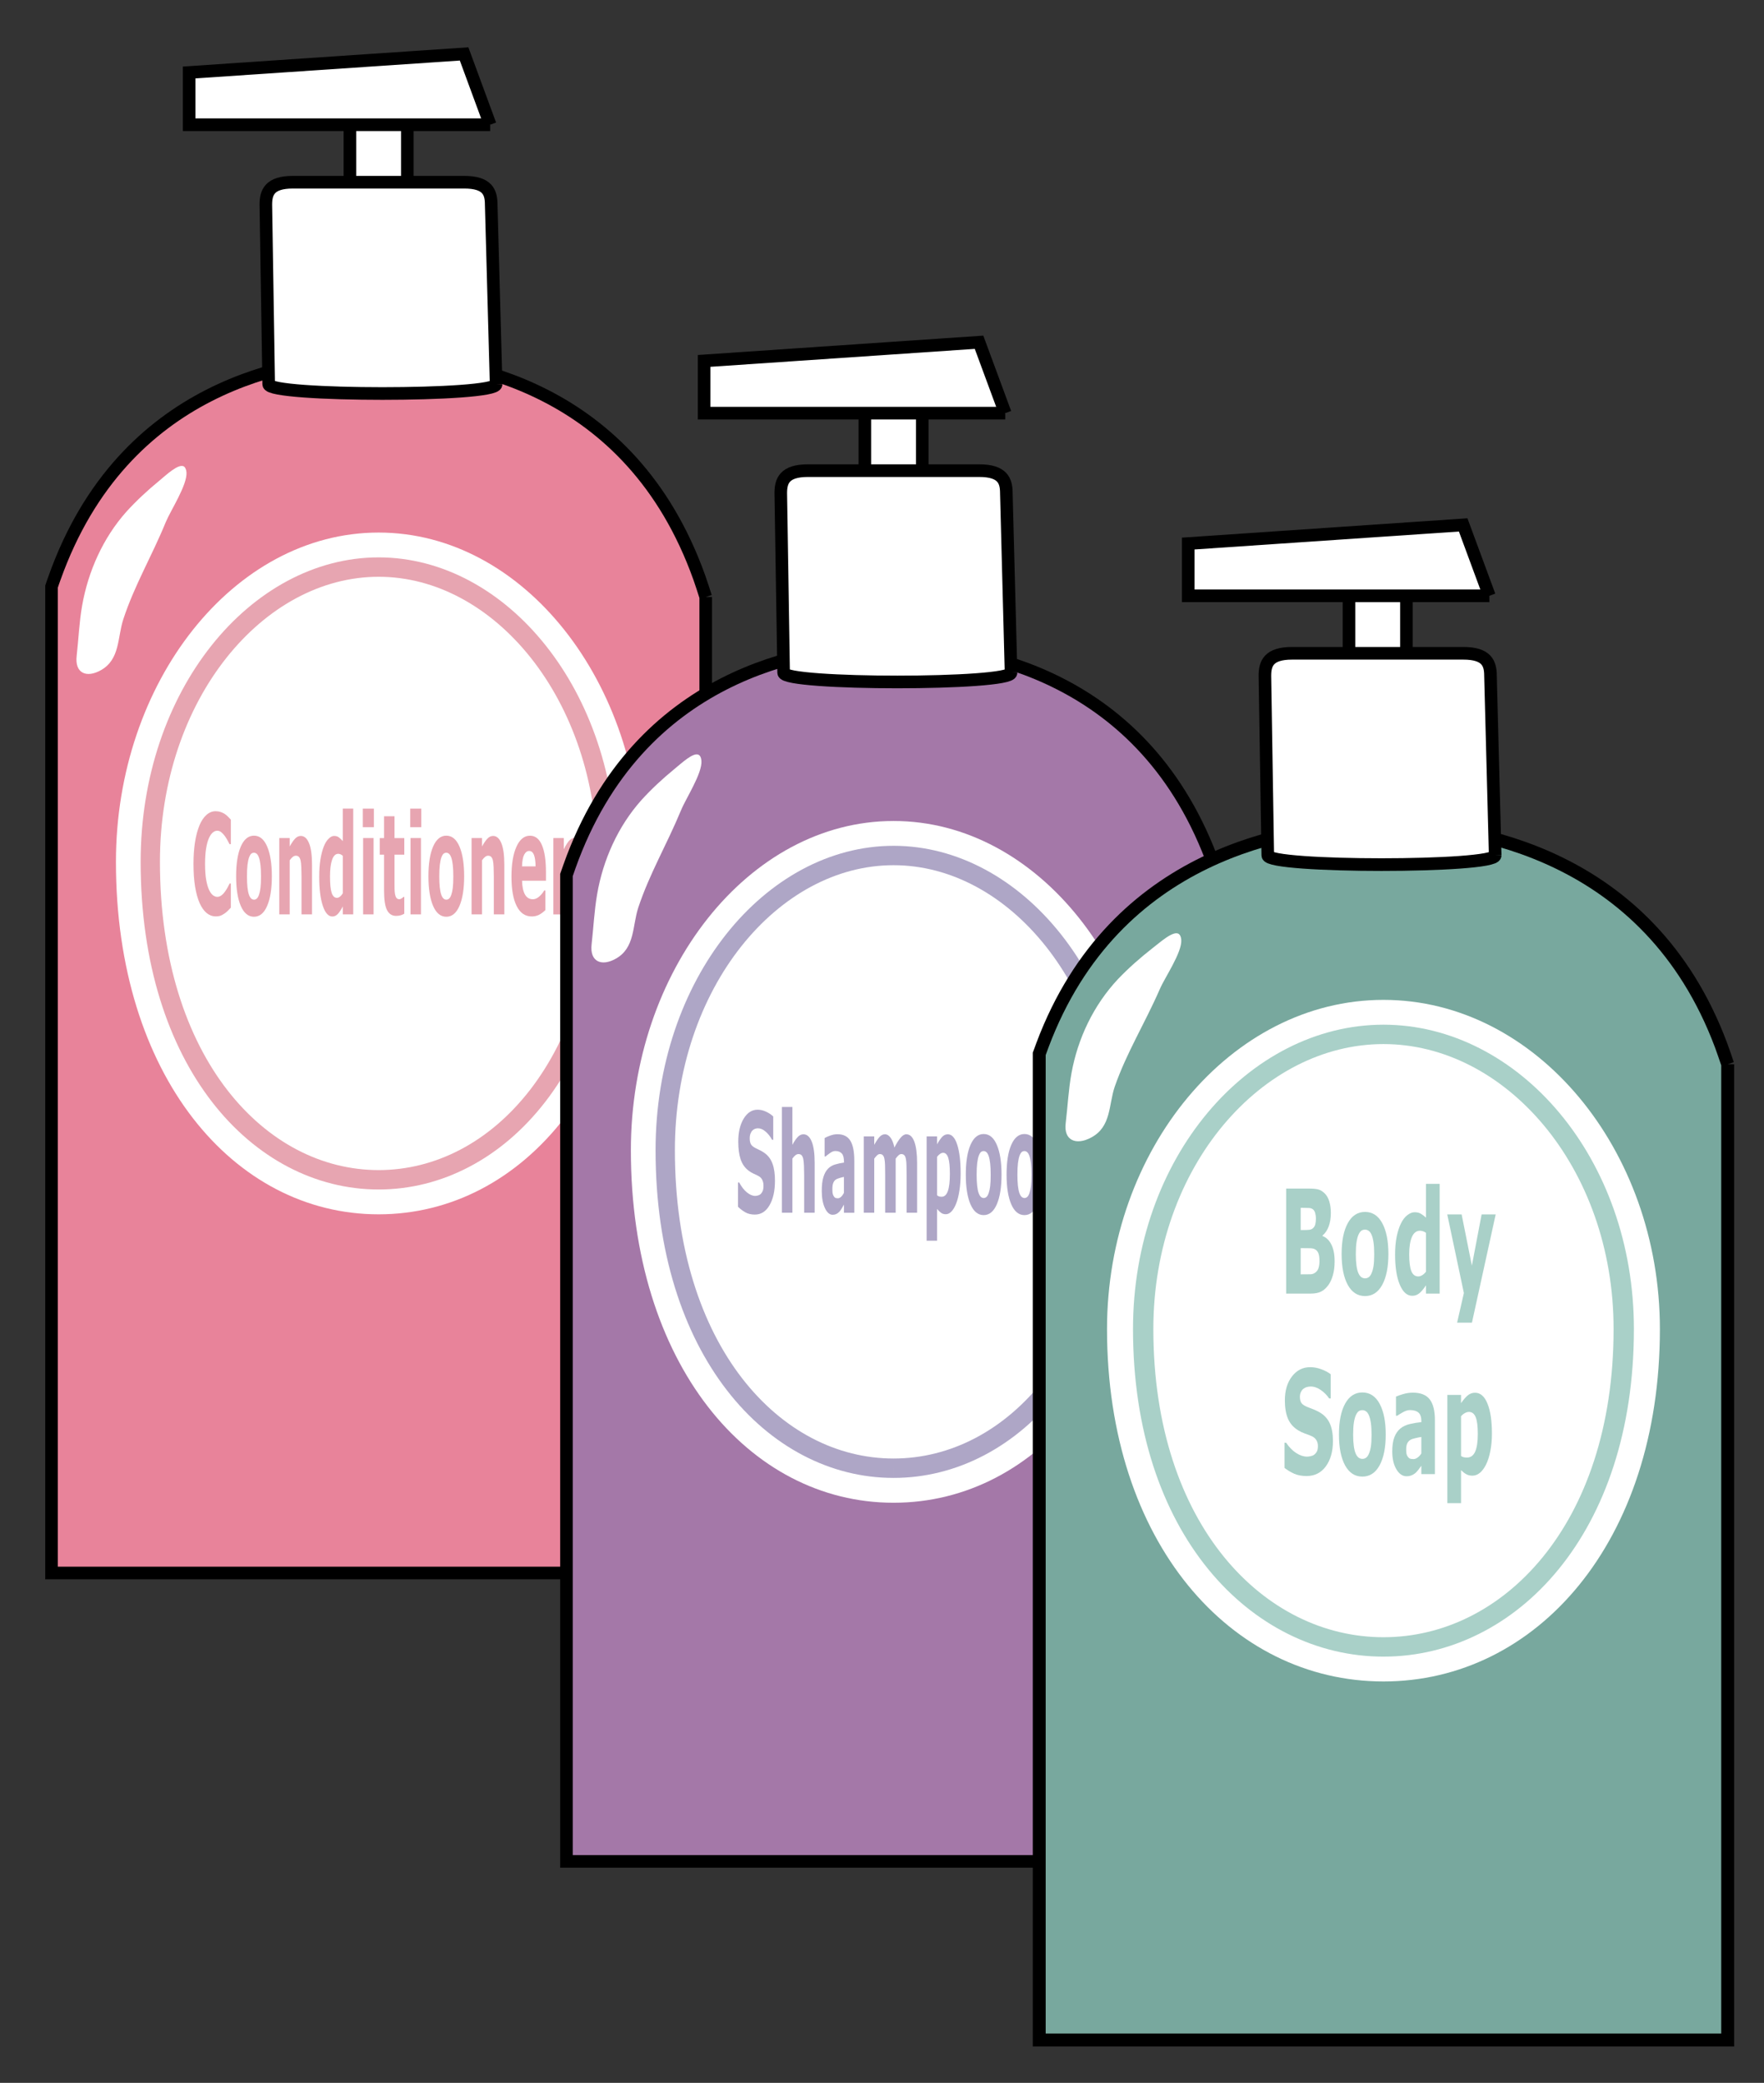 <?xml version="1.0" encoding="UTF-8" standalone="no"?>
<svg
   xmlns:dc="http://purl.org/dc/elements/1.1/"
   xmlns:cc="http://creativecommons.org/ns#"
   xmlns:rdf="http://www.w3.org/1999/02/22-rdf-syntax-ns#"
   xmlns:svg="http://www.w3.org/2000/svg"
   xmlns="http://www.w3.org/2000/svg"
   xmlns:sodipodi="http://sodipodi.sourceforge.net/DTD/sodipodi-0.dtd"
   xmlns:inkscape="http://www.inkscape.org/namespaces/inkscape"
   version="1.1"
   x="0"
   y="0"
   width="610"
   height="720"
   viewBox="0 0 610 720"
   id="svg29923"
   inkscape:version="0.91 r13725"
   sodipodi:docname="shampooconditionerbodysoap.svg">
  <rect x="0" y="0" width="610" height="720" fill="#333333" stroke="none"/>
  <sodipodi:namedview
     pagecolor="#ffffff"
     bordercolor="#666666"
     borderopacity="1"
     objecttolerance="10"
     gridtolerance="10"
     guidetolerance="10"
     inkscape:pageopacity="0"
     inkscape:pageshadow="2"
     inkscape:window-width="1916"
     inkscape:window-height="1035"
     id="namedview30123"
     showgrid="false"
     fit-margin-top="0"
     fit-margin-left="0"
     fit-margin-right="0"
     fit-margin-bottom="0"
     inkscape:zoom="0.45608387"
     inkscape:cx="173.84821"
     inkscape:cy="417.15891"
     inkscape:window-x="4"
     inkscape:window-y="1"
     inkscape:window-maximized="1"
     inkscape:current-layer="Layer_2_copy" />
  <defs
     id="defs29925">
    <clipPath
       id="Clip_1">
      <path
         d="m 2.944,369.232 497.42,0 0,121.89 -497.42,0 z"
         id="path29928"
         inkscape:connector-curvature="0" />
    </clipPath>
    <linearGradient
       id="Gradient_1"
       gradientUnits="userSpaceOnUse"
       x1="456.524"
       y1="153.603"
       x2="492.71"
       y2="153.603"
       gradientTransform="translate(2.456,-0.019)">
      <stop
         offset="0"
         stop-color="#917E70"
         id="stop29931" />
      <stop
         offset="1"
         stop-color="#725D50"
         id="stop29933" />
    </linearGradient>
    <linearGradient
       id="Gradient_2"
       gradientUnits="userSpaceOnUse"
       x1="563.523"
       y1="140.825"
       x2="594.704"
       y2="140.825"
       gradientTransform="translate(2.456,-0.019)">
      <stop
         offset="0"
         stop-color="#917E70"
         id="stop29936" />
      <stop
         offset="1"
         stop-color="#725D50"
         id="stop29938" />
    </linearGradient>
    <linearGradient
       id="Gradient_3"
       gradientUnits="userSpaceOnUse"
       x1="565.491"
       y1="122.697"
       x2="588.761"
       y2="122.697"
       gradientTransform="translate(2.456,-0.019)">
      <stop
         offset="0"
         stop-color="#917E70"
         id="stop29941" />
      <stop
         offset="1"
         stop-color="#725D50"
         id="stop29943" />
    </linearGradient>
    <linearGradient
       id="Gradient_4"
       gradientUnits="userSpaceOnUse"
       x1="562.796"
       y1="116.637"
       x2="579.757"
       y2="116.637"
       gradientTransform="translate(2.456,-0.019)">
      <stop
         offset="0"
         stop-color="#917E70"
         id="stop29946" />
      <stop
         offset="1"
         stop-color="#725D50"
         id="stop29948" />
    </linearGradient>
    <linearGradient
       id="Gradient_5"
       gradientUnits="userSpaceOnUse"
       x1="479.168"
       y1="154.455"
       x2="581.146"
       y2="154.455"
       gradientTransform="translate(2.456,-0.019)">
      <stop
         offset="0"
         stop-color="#917E70"
         id="stop29951" />
      <stop
         offset="1"
         stop-color="#725D50"
         id="stop29953" />
    </linearGradient>
    <linearGradient
       id="Gradient_6"
       gradientUnits="userSpaceOnUse"
       x1="318.091"
       y1="133.356"
       x2="340.637"
       y2="133.356"
       gradientTransform="translate(2.456,-0.019)">
      <stop
         offset="0"
         stop-color="#F7CEB9"
         id="stop29956" />
      <stop
         offset="0.614"
         stop-color="#F7CEB9"
         id="stop29958" />
      <stop
         offset="1"
         stop-color="#EFA489"
         id="stop29960" />
    </linearGradient>
    <linearGradient
       id="Gradient_7"
       gradientUnits="userSpaceOnUse"
       x1="313.898"
       y1="123.22"
       x2="325.918"
       y2="123.22"
       gradientTransform="translate(2.456,-0.019)">
      <stop
         offset="0"
         stop-color="#F7CEB9"
         id="stop29963" />
      <stop
         offset="0.614"
         stop-color="#F7CEB9"
         id="stop29965" />
      <stop
         offset="1"
         stop-color="#EFA489"
         id="stop29967" />
    </linearGradient>
    <linearGradient
       id="Gradient_8"
       gradientUnits="userSpaceOnUse"
       x1="503.343"
       y1="244.716"
       x2="516.987"
       y2="214.699"
       gradientTransform="translate(2.456,-0.019)">
      <stop
         offset="0"
         stop-color="#F7CEB9"
         id="stop29970" />
      <stop
         offset="0.614"
         stop-color="#F7CEB9"
         id="stop29972" />
      <stop
         offset="1"
         stop-color="#EFA489"
         id="stop29974" />
    </linearGradient>
    <linearGradient
       id="Gradient_9"
       gradientUnits="userSpaceOnUse"
       x1="367.294"
       y1="231.508"
       x2="380.752"
       y2="203.844"
       gradientTransform="translate(2.456,-0.019)">
      <stop
         offset="0"
         stop-color="#F7CEB9"
         id="stop29977" />
      <stop
         offset="0.614"
         stop-color="#F7CEB9"
         id="stop29979" />
      <stop
         offset="1"
         stop-color="#EFA489"
         id="stop29981" />
    </linearGradient>
    <linearGradient
       id="Gradient_10"
       gradientUnits="userSpaceOnUse"
       x1="536.041"
       y1="183.199"
       x2="551.594"
       y2="195.296"
       gradientTransform="translate(2.456,-0.019)">
      <stop
         offset="0"
         stop-color="#F7CEB9"
         id="stop29984" />
      <stop
         offset="0.614"
         stop-color="#F7CEB9"
         id="stop29986" />
      <stop
         offset="1"
         stop-color="#EFA489"
         id="stop29988" />
    </linearGradient>
    <linearGradient
       id="Gradient_11"
       gradientUnits="userSpaceOnUse"
       x1="515.423"
       y1="189.431"
       x2="551.613"
       y2="189.431"
       gradientTransform="translate(2.456,-0.019)">
      <stop
         offset="0"
         stop-color="#917E70"
         id="stop29991" />
      <stop
         offset="1"
         stop-color="#725D50"
         id="stop29993" />
    </linearGradient>
    <radialGradient
       id="Gradient_12"
       gradientUnits="userSpaceOnUse"
       cx="511.341"
       cy="185.956"
       r="13.929"
       gradientTransform="translate(2.456,-0.019)">
      <stop
         offset="0"
         stop-color="#ECA8C1"
         id="stop29996" />
      <stop
         offset="1"
         stop-color="#F7CEB9"
         id="stop29998" />
    </radialGradient>
    <linearGradient
       id="Gradient_13"
       gradientUnits="userSpaceOnUse"
       x1="510.138"
       y1="142.696"
       x2="569.572"
       y2="142.696"
       gradientTransform="translate(2.456,-0.019)">
      <stop
         offset="0"
         stop-color="#917E70"
         id="stop30001" />
      <stop
         offset="1"
         stop-color="#725D50"
         id="stop30003" />
    </linearGradient>
  </defs>
  <g
     id="Layer_2_copy"
     style="stroke:#000000;stroke-opacity:1"
     transform="matrix(2.374,0,0,2.359,-619.967,-617.513)">
    <g
       id="g30772"
       transform="matrix(1.833,0,0,1.853,-256.834,-347.5)">
      <path
         inkscape:connector-curvature="0"
         style="fill:#ffffff;stroke:#000000;stroke-opacity:1"
         id="path29558"
         d="m 310.392,338.076 4.566,0 0,9.145 -4.566,0 z" />
      <path
         inkscape:connector-curvature="0"
         style="fill:#ffffff;stroke:#000000;stroke-opacity:1"
         id="path29556"
         d="m 321.54,338.665 -23.922,0 0,-4.132 21.85,-1.467 2.072,5.599" />
      <path
         inkscape:connector-curvature="0"
         style="fill:#e8839a;stroke:#000000;stroke-opacity:1"
         id="path29560"
         d="m 338.669,376.011 c -0.179,-0.549 -0.341,-1.069 -0.503,-1.516 -5.494,-15.341 -18.95,-17.267 -24.719,-17.49 l 0,-0.033 c 0,0 -0.349,-0.004 -0.902,0 -0.56,-0.004 -0.902,0 -0.902,0 l 0,0.033 c -5.777,0.223 -19.225,2.149 -24.718,17.49 -0.081,0.215 -0.163,0.459 -0.244,0.699 l 0,77.999 51.988,0 0,-77.182" />
      <path
         inkscape:connector-curvature="0"
         style="fill:#ffffff;stroke:none;stroke-opacity:1"
         id="path29562"
         d="m 333.55,396.959 c 0,16.873 -9.352,27.871 -20.875,27.871 -11.53,0 -20.875,-10.998 -20.875,-27.871 0,-14.196 9.345,-26.043 20.875,-26.043 11.523,0 20.875,11.847 20.875,26.043" />
      <g
         id="text30681"
         style="font-style:normal;font-weight:normal;font-size:7.214px;line-height:125%;font-family:sans-serif;letter-spacing:0px;word-spacing:0px;fill:#e7a5b1;fill-opacity:1;stroke:none;stroke-width:1px;stroke-linecap:butt;stroke-linejoin:miter;stroke-opacity:1"
         transform="scale(0.655,1.526)">
        <path
           id="path30713"
           style="font-style:normal;font-variant:normal;font-weight:bold;font-stretch:normal;font-family:sans-serif;-inkscape-font-specification:'sans-serif Bold';fill:#e7a5b1;fill-opacity:1"
           d="m 457.583,262.954 q -0.585,0 -1.081,-0.173 -0.493,-0.173 -0.849,-0.514 -0.356,-0.342 -0.553,-0.852 -0.194,-0.511 -0.194,-1.18 0,-0.623 0.187,-1.131 0.187,-0.507 0.542,-0.87 0.342,-0.349 0.845,-0.539 0.507,-0.19 1.106,-0.19 0.331,0 0.595,0.039 0.268,0.035 0.493,0.095 0.236,0.067 0.426,0.151 0.194,0.081 0.338,0.151 l 0,1.272 -0.155,0 q -0.099,-0.085 -0.25,-0.201 -0.148,-0.116 -0.338,-0.229 -0.194,-0.113 -0.419,-0.19 -0.225,-0.077 -0.483,-0.077 -0.285,0 -0.542,0.092 -0.257,0.088 -0.476,0.296 -0.208,0.201 -0.338,0.532 -0.127,0.331 -0.127,0.803 0,0.493 0.137,0.824 0.141,0.331 0.352,0.521 0.215,0.194 0.479,0.278 0.264,0.081 0.521,0.081 0.247,0 0.486,-0.074 0.243,-0.074 0.447,-0.201 0.173,-0.102 0.321,-0.218 0.148,-0.116 0.243,-0.201 l 0.141,0 0,1.254 q -0.197,0.088 -0.377,0.166 -0.18,0.077 -0.377,0.134 -0.257,0.074 -0.483,0.113 -0.225,0.039 -0.62,0.039 z"
           inkscape:connector-curvature="0" />
        <path
           id="path30715"
           style="font-style:normal;font-variant:normal;font-weight:bold;font-stretch:normal;font-family:sans-serif;-inkscape-font-specification:'sans-serif Bold';fill:#e7a5b1;fill-opacity:1"
           d="m 464.412,260.875 q 0,0.976 -0.571,1.539 -0.567,0.56 -1.596,0.56 -1.029,0 -1.599,-0.56 -0.567,-0.564 -0.567,-1.539 0,-0.983 0.571,-1.543 0.574,-0.56 1.596,-0.56 1.036,0 1.599,0.564 0.567,0.564 0.567,1.539 z m -1.56,0.962 q 0.123,-0.151 0.183,-0.363 0.063,-0.215 0.063,-0.592 0,-0.349 -0.063,-0.585 -0.063,-0.236 -0.176,-0.377 -0.113,-0.144 -0.271,-0.204 -0.159,-0.06 -0.342,-0.06 -0.183,0 -0.328,0.049 -0.141,0.049 -0.271,0.197 -0.116,0.137 -0.187,0.377 -0.067,0.24 -0.067,0.602 0,0.324 0.06,0.564 0.06,0.236 0.176,0.38 0.113,0.137 0.268,0.201 0.159,0.063 0.359,0.063 0.173,0 0.328,-0.056 0.159,-0.06 0.268,-0.197 z"
           inkscape:connector-curvature="0" />
        <path
           id="path30717"
           style="font-style:normal;font-variant:normal;font-weight:bold;font-stretch:normal;font-family:sans-serif;-inkscape-font-specification:'sans-serif Bold';fill:#e7a5b1;fill-opacity:1"
           d="m 469.287,262.851 -1.275,0 0,-1.962 q 0,-0.24 -0.025,-0.476 -0.025,-0.24 -0.085,-0.352 -0.07,-0.13 -0.208,-0.19 -0.134,-0.06 -0.377,-0.06 -0.173,0 -0.352,0.056 -0.176,0.056 -0.384,0.18 l 0,2.804 -1.268,0 0,-3.956 1.268,0 0,0.437 q 0.338,-0.264 0.648,-0.405 0.313,-0.141 0.694,-0.141 0.641,0 1,0.373 0.363,0.373 0.363,1.117 l 0,2.575 z"
           inkscape:connector-curvature="0" />
        <path
           id="path30719"
           style="font-style:normal;font-variant:normal;font-weight:bold;font-stretch:normal;font-family:sans-serif;-inkscape-font-specification:'sans-serif Bold';fill:#e7a5b1;fill-opacity:1"
           d="m 474.289,262.851 -1.268,0 0,-0.412 q -0.328,0.268 -0.613,0.395 -0.285,0.127 -0.659,0.127 -0.722,0 -1.155,-0.557 -0.433,-0.557 -0.433,-1.501 0,-0.504 0.144,-0.891 0.148,-0.391 0.402,-0.669 0.24,-0.264 0.581,-0.409 0.342,-0.148 0.683,-0.148 0.356,0 0.581,0.077 0.229,0.074 0.468,0.19 l 0,-1.684 1.268,0 0,5.481 z m -1.268,-1.092 0,-1.941 q -0.134,-0.056 -0.282,-0.081 -0.148,-0.025 -0.271,-0.025 -0.5,0 -0.75,0.313 -0.25,0.31 -0.25,0.863 0,0.581 0.201,0.845 0.201,0.261 0.645,0.261 0.173,0 0.366,-0.063 0.194,-0.067 0.342,-0.173 z"
           inkscape:connector-curvature="0" />
        <path
           id="path30721"
           style="font-style:normal;font-variant:normal;font-weight:bold;font-stretch:normal;font-family:sans-serif;-inkscape-font-specification:'sans-serif Bold';fill:#e7a5b1;fill-opacity:1"
           d="m 476.755,262.851 -1.268,0 0,-3.956 1.268,0 0,3.956 z m 0.035,-4.519 -1.338,0 0,-0.962 1.338,0 0,0.962 z"
           inkscape:connector-curvature="0" />
        <path
           id="path30723"
           style="font-style:normal;font-variant:normal;font-weight:bold;font-stretch:normal;font-family:sans-serif;-inkscape-font-specification:'sans-serif Bold';fill:#e7a5b1;fill-opacity:1"
           d="m 480.481,262.816 q -0.204,0.053 -0.433,0.081 -0.229,0.032 -0.56,0.032 -0.74,0 -1.102,-0.299 -0.359,-0.299 -0.359,-1.025 l 0,-1.849 -0.521,0 0,-0.859 0.521,0 0,-1.131 1.268,0 0,1.131 1.187,0 0,0.859 -1.187,0 0,1.402 q 0,0.208 0.004,0.363 0.004,0.155 0.056,0.278 0.049,0.123 0.173,0.197 0.127,0.07 0.366,0.07 0.099,0 0.257,-0.042 0.162,-0.042 0.225,-0.077 l 0.106,0 0,0.87 z"
           inkscape:connector-curvature="0" />
        <path
           id="path30725"
           style="font-style:normal;font-variant:normal;font-weight:bold;font-stretch:normal;font-family:sans-serif;-inkscape-font-specification:'sans-serif Bold';fill:#e7a5b1;fill-opacity:1"
           d="m 482.503,262.851 -1.268,0 0,-3.956 1.268,0 0,3.956 z m 0.035,-4.519 -1.338,0 0,-0.962 1.338,0 0,0.962 z"
           inkscape:connector-curvature="0" />
        <path
           id="path30727"
           style="font-style:normal;font-variant:normal;font-weight:bold;font-stretch:normal;font-family:sans-serif;-inkscape-font-specification:'sans-serif Bold';fill:#e7a5b1;fill-opacity:1"
           d="m 487.744,260.875 q 0,0.976 -0.571,1.539 -0.567,0.56 -1.596,0.56 -1.029,0 -1.599,-0.56 -0.567,-0.564 -0.567,-1.539 0,-0.983 0.571,-1.543 0.574,-0.56 1.596,-0.56 1.036,0 1.599,0.564 0.567,0.564 0.567,1.539 z m -1.56,0.962 q 0.123,-0.151 0.183,-0.363 0.063,-0.215 0.063,-0.592 0,-0.349 -0.063,-0.585 -0.063,-0.236 -0.176,-0.377 -0.113,-0.144 -0.271,-0.204 -0.159,-0.06 -0.342,-0.06 -0.183,0 -0.328,0.049 -0.141,0.049 -0.271,0.197 -0.116,0.137 -0.187,0.377 -0.067,0.24 -0.067,0.602 0,0.324 0.06,0.564 0.06,0.236 0.176,0.38 0.113,0.137 0.268,0.201 0.159,0.063 0.359,0.063 0.173,0 0.328,-0.056 0.159,-0.06 0.268,-0.197 z"
           inkscape:connector-curvature="0" />
        <path
           id="path30729"
           style="font-style:normal;font-variant:normal;font-weight:bold;font-stretch:normal;font-family:sans-serif;-inkscape-font-specification:'sans-serif Bold';fill:#e7a5b1;fill-opacity:1"
           d="m 492.619,262.851 -1.275,0 0,-1.962 q 0,-0.24 -0.025,-0.476 -0.025,-0.24 -0.085,-0.352 -0.07,-0.13 -0.208,-0.19 -0.134,-0.06 -0.377,-0.06 -0.173,0 -0.352,0.056 -0.176,0.056 -0.384,0.18 l 0,2.804 -1.268,0 0,-3.956 1.268,0 0,0.437 q 0.338,-0.264 0.648,-0.405 0.313,-0.141 0.694,-0.141 0.641,0 1,0.373 0.363,0.373 0.363,1.117 l 0,2.575 z"
           inkscape:connector-curvature="0" />
        <path
           id="path30731"
           style="font-style:normal;font-variant:normal;font-weight:bold;font-stretch:normal;font-family:sans-serif;-inkscape-font-specification:'sans-serif Bold';fill:#e7a5b1;fill-opacity:1"
           d="m 497.67,261.108 -2.902,0 q 0.028,0.465 0.352,0.712 0.328,0.247 0.962,0.247 0.402,0 0.778,-0.144 0.377,-0.144 0.595,-0.31 l 0.141,0 0,1.018 q -0.43,0.173 -0.81,0.25 -0.38,0.077 -0.842,0.077 -1.191,0 -1.825,-0.535 -0.634,-0.535 -0.634,-1.525 0,-0.979 0.599,-1.55 0.602,-0.574 1.648,-0.574 0.965,0 1.451,0.49 0.486,0.486 0.486,1.402 l 0,0.444 z m -1.261,-0.743 q -0.011,-0.398 -0.197,-0.599 -0.187,-0.201 -0.581,-0.201 -0.366,0 -0.602,0.19 -0.236,0.19 -0.264,0.609 l 1.645,0 z"
           inkscape:connector-curvature="0" />
        <path
           id="path30733"
           style="font-style:normal;font-variant:normal;font-weight:bold;font-stretch:normal;font-family:sans-serif;-inkscape-font-specification:'sans-serif Bold';fill:#e7a5b1;fill-opacity:1"
           d="m 501.432,260.104 -0.113,0 q -0.081,-0.028 -0.261,-0.042 -0.18,-0.014 -0.299,-0.014 -0.271,0 -0.479,0.035 -0.208,0.035 -0.447,0.12 l 0,2.649 -1.268,0 0,-3.956 1.268,0 0,0.581 q 0.419,-0.359 0.729,-0.476 0.31,-0.12 0.571,-0.12 0.067,0 0.151,0.004 0.085,0.004 0.148,0.011 l 0,1.208 z"
           inkscape:connector-curvature="0" />
      </g>
      <path
         inkscape:connector-curvature="0"
         style="fill:#e7a5b1;fill-opacity:1;stroke:none;stroke-opacity:1"
         id="path29564"
         d="m 312.675,422.099 0,-0.766 c -4.494,-0.004 -8.799,-2.19 -12.029,-6.336 -3.224,-4.145 -5.349,-10.258 -5.349,-18.038 0,-6.446 2.071,-12.109 5.282,-16.136 3.216,-4.031 7.541,-6.411 12.096,-6.41 4.556,-0.001 8.88,2.379 12.096,6.41 3.212,4.027 5.283,9.69 5.282,16.136 0,7.78 -2.124,13.893 -5.349,18.038 -3.23,4.146 -7.535,6.332 -12.029,6.336 l 0,1.533 c 5.005,0.003 9.772,-2.462 13.24,-6.927 3.473,-4.467 5.671,-10.924 5.671,-18.98 0,-6.775 -2.17,-12.769 -5.616,-17.092 -3.441,-4.32 -8.188,-6.987 -13.295,-6.988 -5.106,10e-4 -9.854,2.668 -13.295,6.988 -3.445,4.323 -5.615,10.317 -5.616,17.092 0,8.056 2.198,14.513 5.671,18.98 3.468,4.465 8.235,6.93 13.24,6.927 l 0,-0.767" />
      <path
         inkscape:connector-curvature="0"
         style="fill:#ffffff;stroke:none;stroke-opacity:1"
         id="path29566"
         d="m 297.22,365.699 c -0.431,-0.288 -1.454,0.691 -1.983,1.126 -0.918,0.747 -1.803,1.564 -2.608,2.445 -1.852,2.069 -3.039,4.713 -3.518,7.44 -0.228,1.291 -0.285,2.685 -0.431,3.956 -0.162,1.378 0.78,1.776 1.926,1.134 1.527,-0.853 1.308,-2.584 1.779,-4.022 0.886,-2.693 2.259,-4.969 3.381,-7.699 0.389,-0.93 1.714,-2.93 1.641,-3.929 -0.024,-0.231 -0.098,-0.378 -0.187,-0.451" />
      <path
         inkscape:connector-curvature="0"
         style="fill:#ffffff;stroke:#000000;stroke-opacity:1"
         id="path29568"
         d="m 322.012,359.186 c 0,0.98 -18.072,0.98 -18.072,0 l -0.227,-14.195 c 0,-0.975 0.292,-1.78 2.153,-1.78 l 13.611,0 c 1.868,0 2.145,0.805 2.145,1.78 l 0.39,14.195" />
      <path
         inkscape:connector-curvature="0"
         style="fill:#ffffff;stroke:#000000;stroke-opacity:1"
         id="path29572"
         d="m 351.313,360.885 4.567,0 0,9.149 -4.567,0 z" />
      <path
         inkscape:connector-curvature="0"
         style="fill:#ffffff;stroke:#000000;stroke-opacity:1"
         id="path29570"
         d="m 362.47,361.474 -23.931,0 0,-4.132 21.85,-1.475 2.081,5.607" />
      <path
         inkscape:connector-curvature="0"
         style="fill:#a478a8;stroke:#000000;stroke-opacity:1"
         id="path29574"
         d="m 379.59,398.82 c -0.179,-0.545 -0.341,-1.065 -0.504,-1.516 -5.492,-15.346 -18.94,-17.267 -24.718,-17.486 l 0,-0.033 c 0,0 -0.35,-0.004 -0.894,0 -0.561,-0.004 -0.91,0 -0.91,0 l 0,0.033 c -5.769,0.219 -19.225,2.14 -24.718,17.486 -0.081,0.215 -0.154,0.463 -0.244,0.698 l 0,78 51.988,0 0,-77.182" />
      <path
         inkscape:connector-curvature="0"
         style="fill:#ffffff;stroke:none;stroke-opacity:1"
         id="path29576"
         d="m 374.471,419.768 c 0,16.872 -9.345,27.871 -20.875,27.871 -11.53,0 -20.875,-10.999 -20.875,-27.871 0,-14.196 9.345,-26.043 20.875,-26.043 11.53,0 20.875,11.847 20.875,26.043" />
      <g
         id="text30685"
         style="font-style:normal;font-weight:normal;font-size:7.214px;line-height:125%;font-family:sans-serif;letter-spacing:0px;word-spacing:0px;fill:#aea6c6;fill-opacity:1;stroke:none;stroke-width:1px;stroke-linecap:butt;stroke-linejoin:miter;stroke-opacity:1"
         transform="scale(0.655,1.526)">
        <path
           id="path30736"
           style="font-style:normal;font-variant:normal;font-weight:bold;font-stretch:normal;font-family:sans-serif;-inkscape-font-specification:'sans-serif Bold';fill:#aea6c6;fill-opacity:1"
           d="m 525.452,276.664 q 0,0.775 -0.659,1.261 -0.655,0.483 -1.782,0.483 -0.652,0 -1.138,-0.113 -0.483,-0.116 -0.905,-0.292 l 0,-1.257 0.148,0 q 0.419,0.335 0.937,0.514 0.521,0.18 1,0.18 0.123,0 0.324,-0.021 0.201,-0.021 0.328,-0.07 0.155,-0.063 0.254,-0.159 0.102,-0.095 0.102,-0.282 0,-0.173 -0.148,-0.296 -0.144,-0.127 -0.426,-0.194 -0.296,-0.07 -0.627,-0.13 -0.328,-0.063 -0.616,-0.159 -0.662,-0.215 -0.955,-0.581 -0.289,-0.37 -0.289,-0.916 0,-0.733 0.655,-1.194 0.659,-0.465 1.691,-0.465 0.518,0 1.021,0.102 0.507,0.099 0.877,0.25 l 0,1.208 -0.144,0 q -0.317,-0.254 -0.778,-0.423 -0.458,-0.173 -0.937,-0.173 -0.169,0 -0.338,0.025 -0.166,0.021 -0.321,0.085 -0.137,0.053 -0.236,0.162 -0.099,0.106 -0.099,0.243 0,0.208 0.159,0.321 0.159,0.109 0.599,0.201 0.289,0.06 0.553,0.116 0.268,0.056 0.574,0.155 0.602,0.197 0.888,0.539 0.289,0.338 0.289,0.881 z"
           inkscape:connector-curvature="0" />
        <path
           id="path30738"
           style="font-style:normal;font-variant:normal;font-weight:bold;font-stretch:normal;font-family:sans-serif;-inkscape-font-specification:'sans-serif Bold';fill:#aea6c6;fill-opacity:1"
           d="m 530.271,278.312 -1.275,0 0,-1.962 q 0,-0.24 -0.025,-0.476 -0.025,-0.24 -0.085,-0.352 -0.07,-0.13 -0.208,-0.19 -0.134,-0.06 -0.377,-0.06 -0.173,0 -0.352,0.056 -0.176,0.056 -0.384,0.18 l 0,2.804 -1.268,0 0,-5.481 1.268,0 0,1.962 q 0.338,-0.264 0.648,-0.405 0.313,-0.141 0.694,-0.141 0.641,0 1,0.373 0.363,0.373 0.363,1.117 l 0,2.575 z"
           inkscape:connector-curvature="0" />
        <path
           id="path30740"
           style="font-style:normal;font-variant:normal;font-weight:bold;font-stretch:normal;font-family:sans-serif;-inkscape-font-specification:'sans-serif Bold';fill:#aea6c6;fill-opacity:1"
           d="m 533.821,277.28 0,-0.824 q -0.257,0.021 -0.557,0.06 -0.299,0.035 -0.454,0.085 -0.19,0.06 -0.292,0.176 -0.099,0.113 -0.099,0.299 0,0.123 0.021,0.201 0.021,0.077 0.106,0.148 0.081,0.07 0.194,0.106 0.113,0.032 0.352,0.032 0.19,0 0.384,-0.077 0.197,-0.077 0.345,-0.204 z m 0,0.613 q -0.102,0.077 -0.254,0.187 -0.151,0.109 -0.285,0.173 -0.187,0.085 -0.387,0.123 -0.201,0.042 -0.44,0.042 -0.564,0 -0.944,-0.349 -0.38,-0.349 -0.38,-0.891 0,-0.433 0.194,-0.708 0.194,-0.275 0.549,-0.433 0.352,-0.159 0.874,-0.225 0.521,-0.067 1.081,-0.099 l 0,-0.021 q 0,-0.328 -0.268,-0.451 -0.268,-0.127 -0.789,-0.127 -0.313,0 -0.669,0.113 -0.356,0.109 -0.511,0.169 l -0.116,0 0,-0.955 q 0.201,-0.053 0.652,-0.123 0.454,-0.074 0.909,-0.074 1.081,0 1.56,0.335 0.483,0.331 0.483,1.043 l 0,2.691 -1.257,0 0,-0.419 z"
           inkscape:connector-curvature="0" />
        <path
           id="path30742"
           style="font-style:normal;font-variant:normal;font-weight:bold;font-stretch:normal;font-family:sans-serif;-inkscape-font-specification:'sans-serif Bold';fill:#aea6c6;fill-opacity:1"
           d="m 540.098,275.508 0,2.804 -1.275,0 0,-1.976 q 0,-0.289 -0.014,-0.49 -0.014,-0.204 -0.077,-0.331 -0.063,-0.127 -0.194,-0.183 -0.127,-0.06 -0.359,-0.06 -0.187,0 -0.363,0.077 -0.176,0.074 -0.317,0.159 l 0,2.804 -1.268,0 0,-3.956 1.268,0 0,0.437 q 0.328,-0.257 0.627,-0.402 0.299,-0.144 0.662,-0.144 0.391,0 0.69,0.176 0.299,0.173 0.468,0.511 0.38,-0.321 0.74,-0.504 0.359,-0.183 0.704,-0.183 0.641,0 0.972,0.384 0.335,0.384 0.335,1.106 l 0,2.575 -1.275,0 0,-1.976 q 0,-0.292 -0.014,-0.493 -0.011,-0.201 -0.074,-0.328 -0.06,-0.127 -0.19,-0.183 -0.13,-0.06 -0.366,-0.06 -0.159,0 -0.31,0.056 -0.151,0.053 -0.37,0.18 z"
           inkscape:connector-curvature="0" />
        <path
           id="path30744"
           style="font-style:normal;font-variant:normal;font-weight:bold;font-stretch:normal;font-family:sans-serif;-inkscape-font-specification:'sans-serif Bold';fill:#aea6c6;fill-opacity:1"
           d="m 547.981,276.28 q 0,0.49 -0.151,0.891 -0.148,0.402 -0.391,0.662 -0.254,0.275 -0.574,0.416 -0.321,0.141 -0.687,0.141 -0.338,0 -0.574,-0.074 -0.236,-0.07 -0.483,-0.201 l 0,1.648 -1.268,0 0,-5.407 1.268,0 0,0.412 q 0.292,-0.232 0.595,-0.377 0.306,-0.144 0.704,-0.144 0.74,0 1.148,0.542 0.412,0.542 0.412,1.49 z m -1.307,0.025 q 0,-0.578 -0.197,-0.838 -0.197,-0.261 -0.623,-0.261 -0.18,0 -0.37,0.056 -0.19,0.053 -0.363,0.155 l 0,1.99 q 0.127,0.049 0.271,0.063 0.144,0.014 0.285,0.014 0.504,0 0.75,-0.292 0.247,-0.296 0.247,-0.888 z"
           inkscape:connector-curvature="0" />
        <path
           id="path30746"
           style="font-style:normal;font-variant:normal;font-weight:bold;font-stretch:normal;font-family:sans-serif;-inkscape-font-specification:'sans-serif Bold';fill:#aea6c6;fill-opacity:1"
           d="m 552.94,276.336 q 0,0.976 -0.571,1.539 -0.567,0.56 -1.596,0.56 -1.029,0 -1.599,-0.56 -0.567,-0.564 -0.567,-1.539 0,-0.983 0.571,-1.543 0.574,-0.56 1.596,-0.56 1.036,0 1.599,0.564 0.567,0.564 0.567,1.539 z m -1.56,0.962 q 0.123,-0.151 0.183,-0.363 0.063,-0.215 0.063,-0.592 0,-0.349 -0.063,-0.585 -0.063,-0.236 -0.176,-0.377 -0.113,-0.144 -0.271,-0.204 -0.159,-0.06 -0.342,-0.06 -0.183,0 -0.328,0.049 -0.141,0.049 -0.271,0.197 -0.116,0.137 -0.187,0.377 -0.067,0.24 -0.067,0.602 0,0.324 0.06,0.564 0.06,0.236 0.176,0.38 0.113,0.137 0.268,0.201 0.159,0.063 0.359,0.063 0.173,0 0.328,-0.056 0.159,-0.06 0.268,-0.197 z"
           inkscape:connector-curvature="0" />
        <path
           id="path30748"
           style="font-style:normal;font-variant:normal;font-weight:bold;font-stretch:normal;font-family:sans-serif;-inkscape-font-specification:'sans-serif Bold';fill:#aea6c6;fill-opacity:1"
           d="m 557.886,276.336 q 0,0.976 -0.571,1.539 -0.567,0.56 -1.596,0.56 -1.029,0 -1.599,-0.56 -0.567,-0.564 -0.567,-1.539 0,-0.983 0.571,-1.543 0.574,-0.56 1.596,-0.56 1.036,0 1.599,0.564 0.567,0.564 0.567,1.539 z m -1.56,0.962 q 0.123,-0.151 0.183,-0.363 0.063,-0.215 0.063,-0.592 0,-0.349 -0.063,-0.585 -0.063,-0.236 -0.176,-0.377 -0.113,-0.144 -0.271,-0.204 -0.159,-0.06 -0.342,-0.06 -0.183,0 -0.328,0.049 -0.141,0.049 -0.271,0.197 -0.116,0.137 -0.187,0.377 -0.067,0.24 -0.067,0.602 0,0.324 0.06,0.564 0.06,0.236 0.176,0.38 0.113,0.137 0.268,0.201 0.159,0.063 0.359,0.063 0.173,0 0.328,-0.056 0.159,-0.06 0.268,-0.197 z"
           inkscape:connector-curvature="0" />
      </g>
      <path
         inkscape:connector-curvature="0"
         style="fill:#aea6c6;stroke:none;stroke-opacity:1"
         id="path29578"
         d="m 353.596,444.909 0,-0.767 c -4.494,-0.003 -8.799,-2.19 -12.029,-6.336 -3.225,-4.144 -5.348,-10.258 -5.348,-18.038 -10e-4,-6.446 2.07,-12.109 5.282,-16.137 3.216,-4.03 7.54,-6.41 12.095,-6.409 4.555,-10e-4 8.879,2.379 12.095,6.409 3.212,4.028 5.284,9.691 5.283,16.137 0,7.78 -2.124,13.894 -5.349,18.038 -3.229,4.146 -7.535,6.333 -12.029,6.336 l 0,1.533 c 5.005,0.003 9.772,-2.462 13.239,-6.928 3.474,-4.466 5.673,-10.923 5.673,-18.979 -10e-4,-6.775 -2.172,-12.769 -5.617,-17.093 -3.44,-4.32 -8.189,-6.987 -13.295,-6.987 -5.106,0 -9.854,2.667 -13.295,6.987 -3.445,4.324 -5.616,10.318 -5.617,17.093 0,8.056 2.199,14.513 5.673,18.979 3.467,4.466 8.234,6.931 13.239,6.928 l 0,-0.766" />
      <path
         inkscape:connector-curvature="0"
         style="fill:#ffffff;stroke:none;stroke-opacity:1"
         id="path29580"
         d="m 338.141,388.512 c -0.415,-0.301 -1.438,0.69 -1.982,1.121 -0.919,0.752 -1.804,1.565 -2.609,2.45 -1.853,2.069 -3.039,4.709 -3.51,7.435 -0.227,1.296 -0.292,2.69 -0.439,3.958 -0.163,1.377 0.788,1.779 1.926,1.137 1.527,-0.853 1.308,-2.584 1.779,-4.026 0.894,-2.69 2.259,-4.969 3.397,-7.699 0.374,-0.926 1.706,-2.93 1.625,-3.929 -0.024,-0.236 -0.089,-0.378 -0.187,-0.447" />
      <path
         inkscape:connector-curvature="0"
         style="fill:#ffffff;stroke:#000000;stroke-opacity:1"
         id="path29582"
         d="m 362.932,381.999 c 0,0.975 -18.071,0.975 -18.071,0 l -0.228,-14.195 c 0,-0.979 0.293,-1.784 2.162,-1.784 l 13.603,0 c 1.876,0 2.161,0.805 2.161,1.784 l 0.373,14.195" />
      <path
         d="m 389.786,375.329 4.567,0 0,9.149 -4.567,0 z"
         id="path30667"
         style="fill:#ffffff;stroke:#000000;stroke-opacity:1"
         inkscape:connector-curvature="0" />
      <path
         d="m 400.943,375.918 -23.931,0 0,-4.132 21.85,-1.475 2.081,5.607"
         id="path30669"
         style="fill:#ffffff;stroke:#000000;stroke-opacity:1"
         inkscape:connector-curvature="0" />
      <path
         d="m 419.882,412.964 c -0.188,-0.545 -0.359,-1.065 -0.53,-1.516 -5.78,-15.342 -19.932,-17.262 -26.012,-17.481 l 0,-0.033 c 0,0 -0.368,-0.004 -0.941,0 -0.59,-0.004 -0.958,0 -0.958,0 l 0,0.033 c -6.071,0.219 -20.232,2.139 -26.012,17.481 -0.085,0.215 -0.162,0.463 -0.257,0.698 l 0,77.979 54.71,0 0,-77.161"
         id="path30671"
         style="fill:#78a89e;fill-opacity:1;stroke:#000000;stroke-width:1.026;stroke-opacity:1"
         inkscape:connector-curvature="0" />
      <path
         d="m 414.495,433.907 c 0,16.867 -9.834,27.864 -21.968,27.864 -12.134,0 -21.968,-10.996 -21.968,-27.864 0,-14.192 9.834,-26.036 21.968,-26.036 12.134,0 21.968,11.844 21.968,26.036"
         id="path30673"
         style="fill:#ffffff;stroke:none;stroke-opacity:1"
         inkscape:connector-curvature="0" />
      <path
         d="m 392.527,459.041 0,-0.767 c -4.729,-0.003 -9.26,-2.189 -12.659,-6.334 -3.394,-4.143 -5.628,-10.255 -5.628,-18.033 -0.001,-6.444 2.178,-12.106 5.559,-16.133 3.384,-4.029 7.935,-6.408 12.728,-6.407 4.794,-0.001 9.344,2.378 12.728,6.407 3.38,4.027 5.561,9.688 5.56,16.133 0,7.778 -2.235,13.89 -5.629,18.033 -3.398,4.145 -7.93,6.331 -12.659,6.334 l 0,1.533 c 5.267,0.003 10.284,-2.461 13.932,-6.926 3.656,-4.465 5.97,-10.92 5.97,-18.974 -10e-4,-6.773 -2.286,-12.766 -5.911,-17.088 -3.62,-4.319 -8.618,-6.985 -13.991,-6.985 -5.373,0 -10.37,2.666 -13.991,6.985 -3.625,4.323 -5.91,10.315 -5.911,17.088 0,8.054 2.314,14.509 5.97,18.974 3.649,4.465 8.665,6.929 13.932,6.926 l 0,-0.766"
         id="path30675"
         style="fill:#a9d0c8;fill-opacity:1;stroke:none;stroke-opacity:1"
         inkscape:connector-curvature="0" />
      <path
         d="m 376.263,402.659 c -0.437,-0.301 -1.513,0.69 -2.086,1.121 -0.967,0.752 -1.898,1.565 -2.746,2.449 -1.95,2.068 -3.198,4.708 -3.694,7.433 -0.239,1.296 -0.307,2.689 -0.462,3.957 -0.172,1.377 0.829,1.779 2.027,1.137 1.607,-0.853 1.377,-2.583 1.872,-4.025 0.941,-2.689 2.377,-4.968 3.575,-7.697 0.394,-0.926 1.795,-2.929 1.71,-3.928 -0.025,-0.236 -0.094,-0.378 -0.197,-0.447"
         id="path30677"
         style="fill:#ffffff;stroke:none;stroke-opacity:1"
         inkscape:connector-curvature="0" />
      <path
         d="m 401.405,396.443 c 0,0.975 -18.071,0.975 -18.071,0 l -0.228,-14.195 c 0,-0.979 0.293,-1.784 2.162,-1.784 l 13.603,0 c 1.876,0 2.161,0.805 2.161,1.784 l 0.373,14.195"
         id="path30679"
         style="fill:#ffffff;stroke:#000000;stroke-opacity:1"
         inkscape:connector-curvature="0" />
      <g
         id="text30689"
         style="font-style:normal;font-weight:normal;font-size:8.41px;line-height:125%;font-family:sans-serif;letter-spacing:0px;word-spacing:0px;fill:#a9d0c8;fill-opacity:1;stroke:none;stroke-width:1px;stroke-linecap:butt;stroke-linejoin:miter;stroke-opacity:1"
         transform="scale(0.736,1.358)">
        <path
           id="path30696"
           style="font-style:normal;font-variant:normal;font-weight:bold;font-stretch:normal;font-family:sans-serif;-inkscape-font-specification:'sans-serif Bold';text-align:center;text-anchor:middle;fill:#a9d0c8;fill-opacity:1"
           d="m 528.051,315.578 q 0,0.444 -0.181,0.793 -0.177,0.349 -0.489,0.579 -0.361,0.271 -0.797,0.386 -0.431,0.115 -1.096,0.115 l -2.669,0 0,-6.115 2.374,0 q 0.739,0 1.08,0.049 0.345,0.049 0.682,0.218 0.349,0.177 0.517,0.476 0.172,0.296 0.172,0.678 0,0.444 -0.234,0.784 -0.234,0.337 -0.661,0.526 l 0,0.033 q 0.6,0.119 0.949,0.493 0.353,0.374 0.353,0.986 z m -2.02,-2.513 q 0,-0.152 -0.078,-0.304 -0.074,-0.152 -0.267,-0.226 -0.172,-0.066 -0.431,-0.07 -0.255,-0.008 -0.719,-0.008 l -0.148,0 0,1.294 0.246,0 q 0.374,0 0.637,-0.012 0.263,-0.012 0.415,-0.082 0.214,-0.095 0.279,-0.242 0.066,-0.152 0.066,-0.349 z m 0.386,2.489 q 0,-0.292 -0.115,-0.448 -0.111,-0.16 -0.382,-0.238 -0.185,-0.053 -0.509,-0.058 -0.324,-0.004 -0.678,-0.004 l -0.345,0 0,1.524 0.115,0 q 0.665,0 0.953,-0.004 0.287,-0.004 0.53,-0.107 0.246,-0.103 0.337,-0.271 0.095,-0.172 0.095,-0.394 z"
           inkscape:connector-curvature="0" />
        <path
           id="path30698"
           style="font-style:normal;font-variant:normal;font-weight:bold;font-stretch:normal;font-family:sans-serif;-inkscape-font-specification:'sans-serif Bold';text-align:center;text-anchor:middle;fill:#a9d0c8;fill-opacity:1"
           d="m 533.858,315.147 q 0,1.138 -0.665,1.795 -0.661,0.653 -1.86,0.653 -1.199,0 -1.864,-0.653 -0.661,-0.657 -0.661,-1.795 0,-1.146 0.665,-1.799 0.669,-0.653 1.86,-0.653 1.207,0 1.864,0.657 0.661,0.657 0.661,1.795 z m -1.819,1.121 q 0.144,-0.177 0.214,-0.423 0.074,-0.251 0.074,-0.69 0,-0.407 -0.074,-0.682 -0.074,-0.275 -0.205,-0.439 -0.131,-0.168 -0.316,-0.238 -0.185,-0.07 -0.398,-0.07 -0.214,0 -0.382,0.058 -0.164,0.058 -0.316,0.23 -0.136,0.16 -0.218,0.439 -0.078,0.279 -0.078,0.702 0,0.378 0.07,0.657 0.07,0.275 0.205,0.444 0.131,0.16 0.312,0.234 0.185,0.074 0.419,0.074 0.201,0 0.382,-0.066 0.185,-0.07 0.312,-0.23 z"
           inkscape:connector-curvature="0" />
        <path
           id="path30700"
           style="font-style:normal;font-variant:normal;font-weight:bold;font-stretch:normal;font-family:sans-serif;-inkscape-font-specification:'sans-serif Bold';text-align:center;text-anchor:middle;fill:#a9d0c8;fill-opacity:1"
           d="m 539.394,317.451 -1.478,0 0,-0.48 q -0.382,0.312 -0.715,0.46 -0.333,0.148 -0.768,0.148 -0.842,0 -1.347,-0.649 -0.505,-0.649 -0.505,-1.749 0,-0.587 0.168,-1.039 0.172,-0.456 0.468,-0.78 0.279,-0.308 0.678,-0.476 0.398,-0.172 0.797,-0.172 0.415,0 0.678,0.09 0.267,0.086 0.546,0.222 l 0,-1.963 1.478,0 0,6.39 z m -1.478,-1.273 0,-2.263 q -0.156,-0.066 -0.329,-0.095 -0.172,-0.029 -0.316,-0.029 -0.583,0 -0.875,0.365 -0.292,0.361 -0.292,1.006 0,0.678 0.234,0.986 0.234,0.304 0.752,0.304 0.201,0 0.427,-0.074 0.226,-0.078 0.398,-0.201 z"
           inkscape:connector-curvature="0" />
        <path
           id="path30702"
           style="font-style:normal;font-variant:normal;font-weight:bold;font-stretch:normal;font-family:sans-serif;-inkscape-font-specification:'sans-serif Bold';text-align:center;text-anchor:middle;fill:#a9d0c8;fill-opacity:1"
           d="m 542.872,315.821 1.051,-2.981 1.519,0 -2.563,6.304 -1.602,0 0.731,-1.725 -1.795,-4.579 1.552,0 1.105,2.981 z"
           inkscape:connector-curvature="0" />
        <path
           id="path30704"
           style="font-style:normal;font-variant:normal;font-weight:bold;font-stretch:normal;font-family:sans-serif;-inkscape-font-specification:'sans-serif Bold';text-align:center;text-anchor:middle;fill:#a9d0c8;fill-opacity:1"
           d="m 527.87,326.042 q 0,0.903 -0.768,1.47 -0.764,0.563 -2.078,0.563 -0.76,0 -1.326,-0.131 -0.563,-0.136 -1.055,-0.341 l 0,-1.466 0.172,0 q 0.489,0.39 1.092,0.6 0.608,0.209 1.166,0.209 0.144,0 0.378,-0.025 0.234,-0.025 0.382,-0.082 0.181,-0.074 0.296,-0.185 0.119,-0.111 0.119,-0.329 0,-0.201 -0.172,-0.345 -0.168,-0.148 -0.497,-0.226 -0.345,-0.082 -0.731,-0.152 -0.382,-0.074 -0.719,-0.185 -0.772,-0.251 -1.113,-0.678 -0.337,-0.431 -0.337,-1.068 0,-0.854 0.764,-1.392 0.768,-0.542 1.971,-0.542 0.604,0 1.191,0.119 0.591,0.115 1.023,0.292 l 0,1.409 -0.168,0 q -0.37,-0.296 -0.908,-0.493 -0.534,-0.201 -1.092,-0.201 -0.197,0 -0.394,0.029 -0.193,0.025 -0.374,0.099 -0.16,0.062 -0.275,0.189 -0.115,0.123 -0.115,0.283 0,0.242 0.185,0.374 0.185,0.127 0.698,0.234 0.337,0.07 0.645,0.136 0.312,0.066 0.669,0.181 0.702,0.23 1.035,0.628 0.337,0.394 0.337,1.027 z"
           inkscape:connector-curvature="0" />
        <path
           id="path30706"
           style="font-style:normal;font-variant:normal;font-weight:bold;font-stretch:normal;font-family:sans-serif;-inkscape-font-specification:'sans-serif Bold';text-align:center;text-anchor:middle;fill:#a9d0c8;fill-opacity:1"
           d="m 533.57,325.66 q 0,1.138 -0.665,1.795 -0.661,0.653 -1.86,0.653 -1.199,0 -1.864,-0.653 -0.661,-0.657 -0.661,-1.795 0,-1.146 0.665,-1.799 0.669,-0.653 1.86,-0.653 1.207,0 1.864,0.657 0.661,0.657 0.661,1.795 z m -1.819,1.121 q 0.144,-0.177 0.214,-0.423 0.074,-0.251 0.074,-0.69 0,-0.407 -0.074,-0.682 -0.074,-0.275 -0.205,-0.439 -0.131,-0.168 -0.316,-0.238 -0.185,-0.07 -0.398,-0.07 -0.214,0 -0.382,0.058 -0.164,0.058 -0.316,0.23 -0.136,0.16 -0.218,0.439 -0.078,0.279 -0.078,0.702 0,0.378 0.07,0.657 0.07,0.275 0.205,0.444 0.131,0.16 0.312,0.234 0.185,0.074 0.419,0.074 0.201,0 0.382,-0.066 0.185,-0.07 0.312,-0.23 z"
           inkscape:connector-curvature="0" />
        <path
           id="path30708"
           style="font-style:normal;font-variant:normal;font-weight:bold;font-stretch:normal;font-family:sans-serif;-inkscape-font-specification:'sans-serif Bold';text-align:center;text-anchor:middle;fill:#a9d0c8;fill-opacity:1"
           d="m 537.414,326.761 0,-0.961 q -0.3,0.025 -0.649,0.07 -0.349,0.041 -0.53,0.099 -0.222,0.07 -0.341,0.205 -0.115,0.131 -0.115,0.349 0,0.144 0.025,0.234 0.025,0.09 0.123,0.172 0.095,0.082 0.226,0.123 0.131,0.037 0.411,0.037 0.222,0 0.448,-0.09 0.23,-0.09 0.402,-0.238 z m 0,0.715 q -0.119,0.09 -0.296,0.218 -0.177,0.127 -0.333,0.201 -0.218,0.099 -0.452,0.144 -0.234,0.049 -0.513,0.049 -0.657,0 -1.101,-0.407 -0.444,-0.407 -0.444,-1.039 0,-0.505 0.226,-0.825 0.226,-0.32 0.641,-0.505 0.411,-0.185 1.018,-0.263 0.608,-0.078 1.261,-0.115 l 0,-0.025 q 0,-0.382 -0.312,-0.526 -0.312,-0.148 -0.92,-0.148 -0.365,0 -0.78,0.131 -0.415,0.127 -0.595,0.197 l -0.136,0 0,-1.113 q 0.234,-0.062 0.76,-0.144 0.53,-0.086 1.06,-0.086 1.261,0 1.819,0.39 0.563,0.386 0.563,1.216 l 0,3.137 -1.466,0 0,-0.489 z"
           inkscape:connector-curvature="0" />
        <path
           id="path30710"
           style="font-style:normal;font-variant:normal;font-weight:bold;font-stretch:normal;font-family:sans-serif;-inkscape-font-specification:'sans-serif Bold';text-align:center;text-anchor:middle;fill:#a9d0c8;fill-opacity:1"
           d="m 545.036,325.594 q 0,0.571 -0.177,1.039 -0.172,0.468 -0.456,0.772 -0.296,0.32 -0.669,0.485 -0.374,0.164 -0.801,0.164 -0.394,0 -0.669,-0.086 -0.275,-0.082 -0.563,-0.234 l 0,1.922 -1.478,0 0,-6.304 1.478,0 0,0.48 q 0.341,-0.271 0.694,-0.439 0.357,-0.168 0.821,-0.168 0.862,0 1.339,0.632 0.48,0.632 0.48,1.737 z m -1.524,0.029 q 0,-0.673 -0.23,-0.977 -0.23,-0.304 -0.727,-0.304 -0.209,0 -0.431,0.066 -0.222,0.062 -0.423,0.181 l 0,2.32 q 0.148,0.058 0.316,0.074 0.168,0.016 0.333,0.016 0.587,0 0.875,-0.341 0.287,-0.345 0.287,-1.035 z"
           inkscape:connector-curvature="0" />
      </g>
    </g>
  </g>
</svg>
